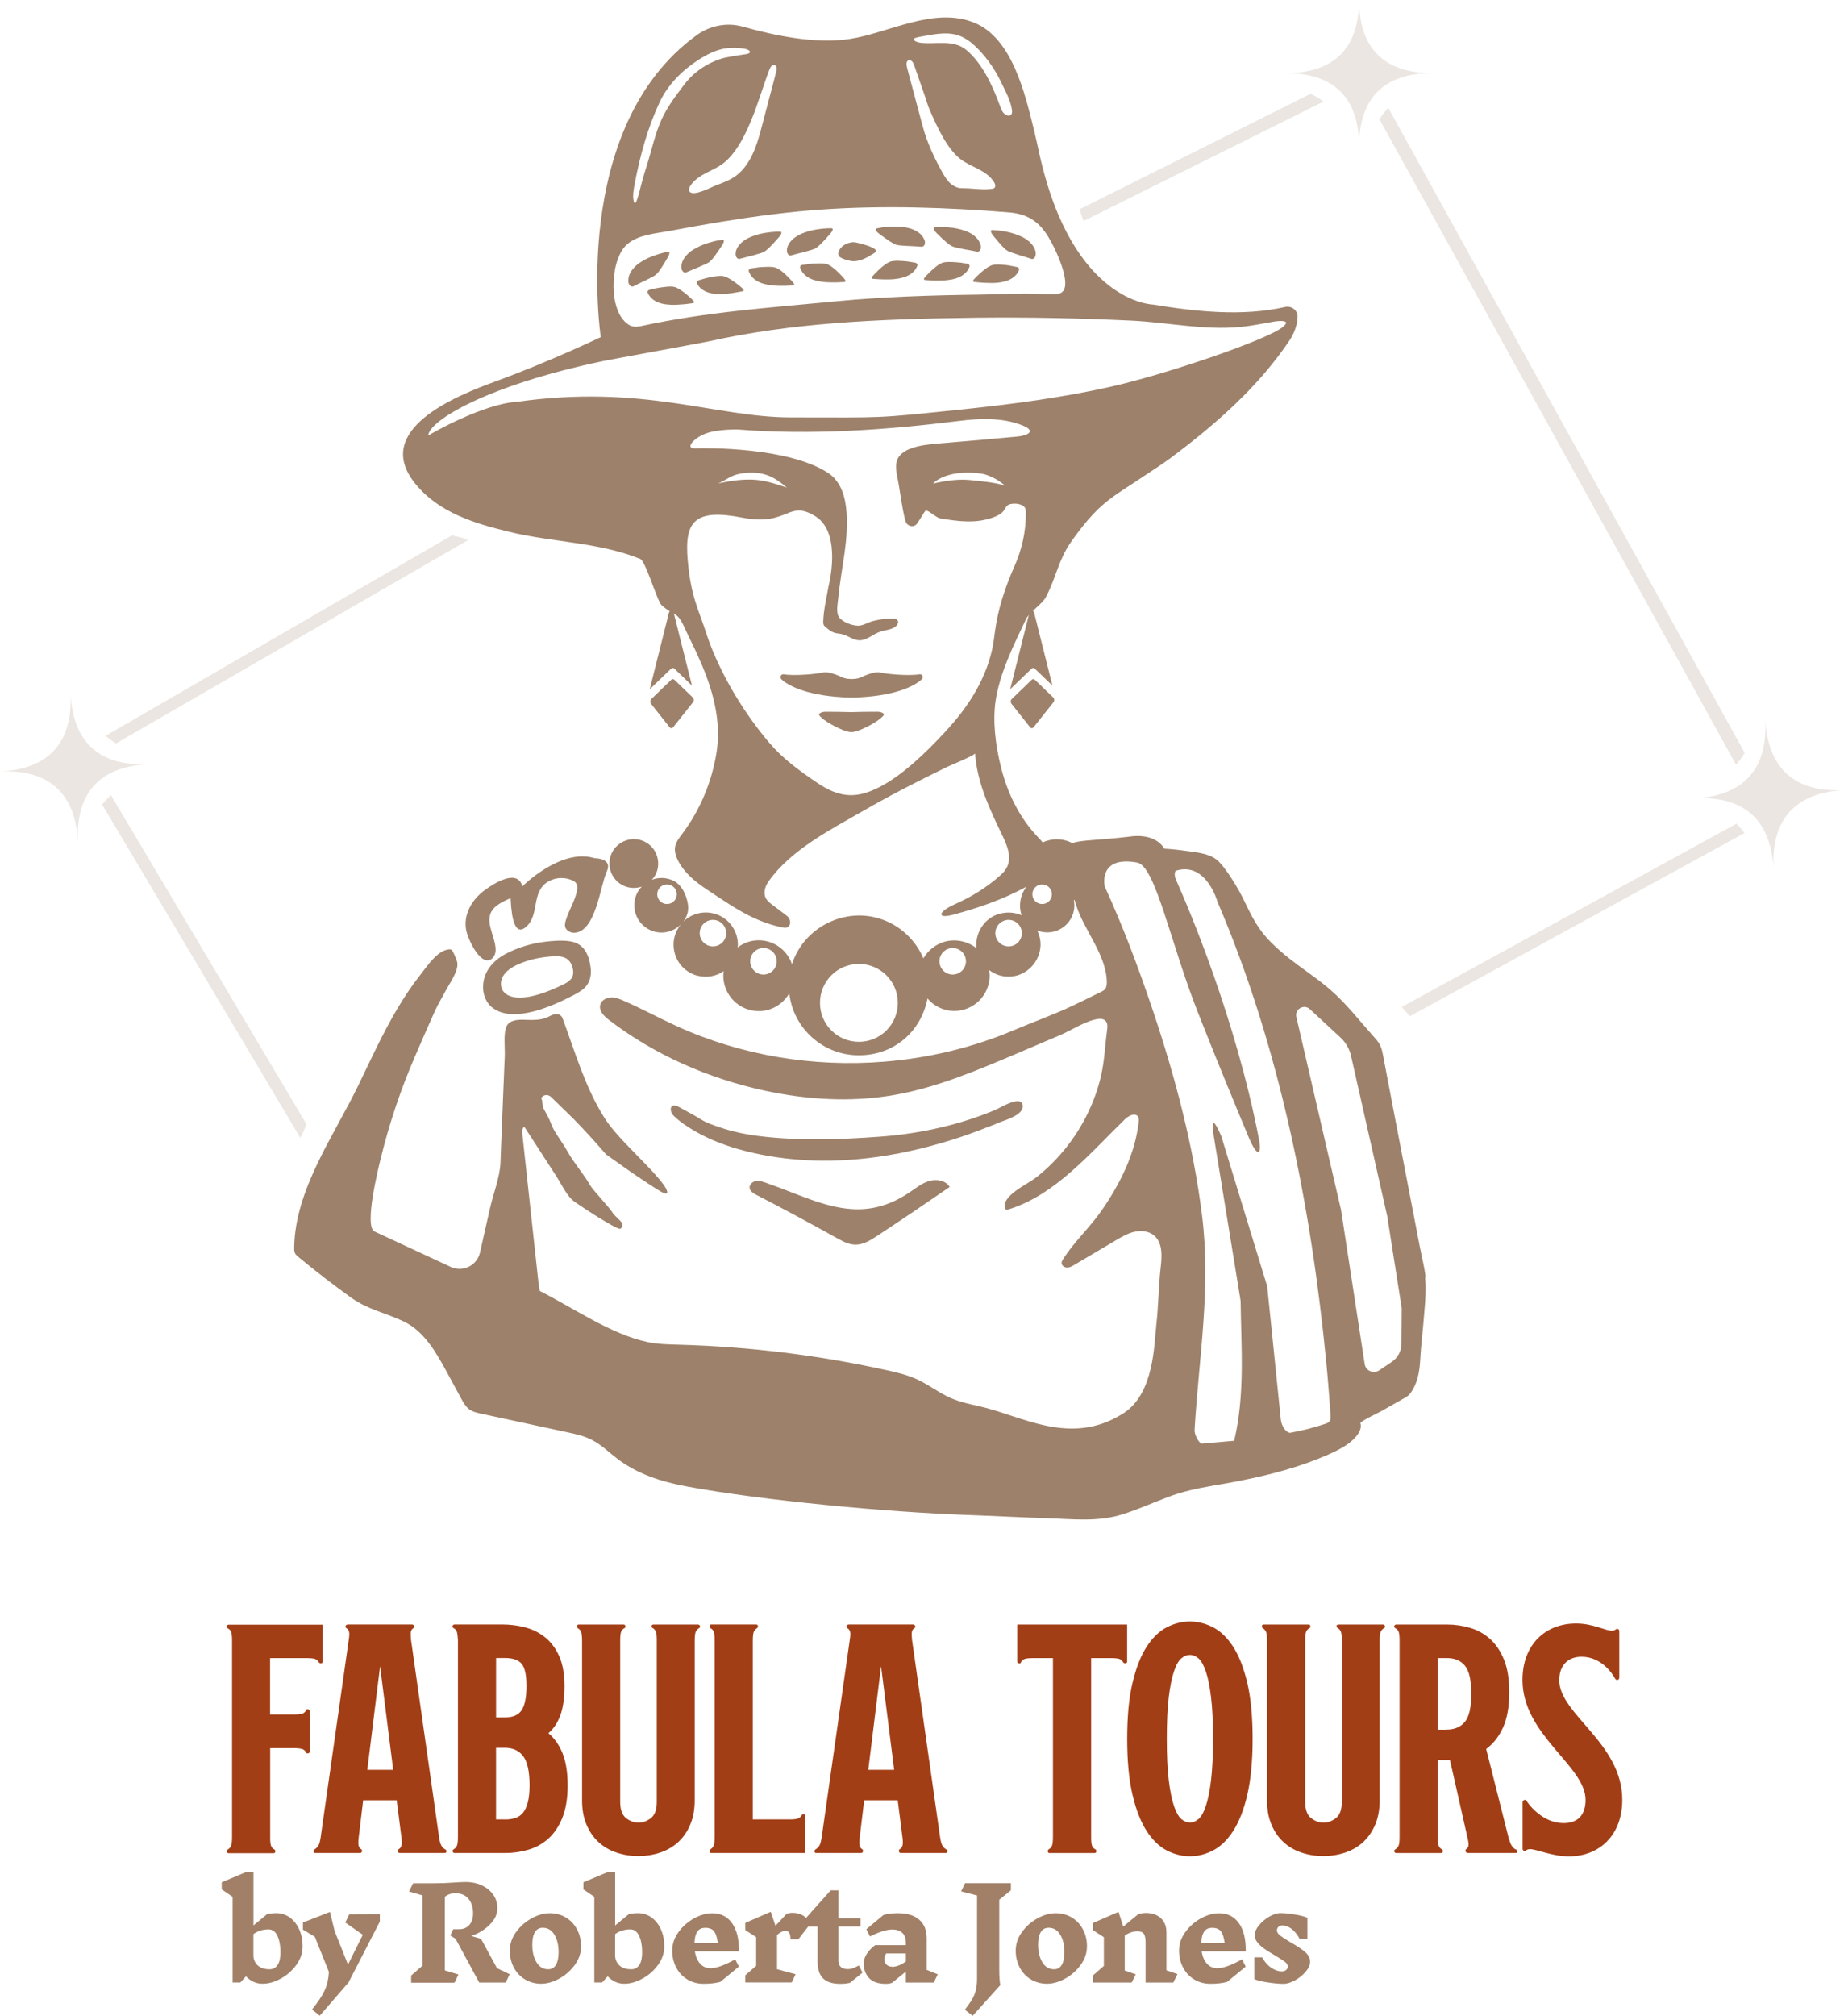 <svg viewBox="0 0 351.97 384.6" xmlns="http://www.w3.org/2000/svg" data-name="Livello 1" id="Livello_1">
  <defs>
    <style>
      .cls-1 {
        fill: #a23e16;
      }

      .cls-2 {
        opacity: .2;
      }

      .cls-3 {
        fill: #a18067;
      }

      .cls-4 {
        fill: #9d816a;
      }
    </style>
  </defs>
  <g>
    <g class="cls-2">
      <path d="M338.53,165.77c-.53-9.37-5.67-13.96-15.03-13.44,9.37-.53,13.96-5.67,13.44-15.03.53,9.37,5.67,13.96,15.03,13.44-9.37.53-13.96,5.67-13.44,15.03h0Z" class="cls-4"></path>
      <path d="M14.87,160.66c-.46-9.32-5.55-13.92-14.87-13.46,9.32-.46,13.92-5.55,13.46-14.87.46,9.32,5.55,13.92,14.87,13.46-9.32.46-13.92,5.55-13.46,14.87h0Z" class="cls-4"></path>
      <path d="M245.46,13.95c9.18,0,13.95-4.77,13.95-13.95,0,9.18,4.77,13.95,13.95,13.95-9.18,0-13.95,4.77-13.95,13.95,0-9.18-4.77-13.95-13.95-13.95Z" class="cls-4"></path>
      <path d="M252.61,19.38l-45.78,22.78c-.3-.73-.55-1.49-.73-2.25l44.07-22.02c.86.42,1.69.91,2.45,1.49Z" class="cls-4"></path>
      <path d="M58.5,214.47c-.32.9-.72,1.78-1.18,2.61l-37.83-63.59c.52-.63,1.08-1.22,1.69-1.77l37.32,62.77h0Z" class="cls-4"></path>
      <path d="M332.97,158.94l-63.86,34.95-1.55-1.77,63.89-34.97c.56.56,1.05,1.17,1.53,1.8h0Z" class="cls-4"></path>
      <path d="M89.27,103.08l-67.11,38.75c-.71-.43-1.37-.9-2.01-1.44l66.18-38.29c.59.33,2.33.44,2.92.97h0Z" class="cls-4"></path>
      <path d="M333.02,143.65c-.49.8-1.04,1.55-1.66,2.25l-68.06-123.14c.49-.78,1.05-1.52,1.68-2.19l68.04,123.09h0Z" class="cls-4"></path>
    </g>
    <g>
      <path d="M177.36,225.32c-1.4.41-2.56,1.37-3.78,2.19-3.91,2.62-7.5,3.4-11.01,3.17-5.32-.34-10.46-2.96-16.24-4.97-.66-.23-1.34-.49-2.02-.39s-1.36.72-1.22,1.4c.1.57.69.93,1.21,1.21,5.21,2.68,10.34,5.46,15.46,8.3,1.09.6,2.24,1.22,3.49,1.24,1.53.02,2.9-.84,4.18-1.68,4.65-3.06,9.26-6.18,13.84-9.33-.74-1.25-2.5-1.55-3.91-1.13h0v-.03Z" class="cls-4"></path>
      <path d="M190.08,214.41c.25-.1.51-.2.76-.3,1.18-.45,4.48-1.41,4.38-3.1-.15-2.29-4.33.38-5.24.75-6.98,2.92-14.43,4.54-21.95,5.1-7.57.56-15.7.83-23.24-.12-2.54-.32-5.06-.85-7.48-1.68-1.13-.39-2.36-.79-3.38-1.41-1.48-.91-2.92-1.67-4.42-2.49-1.66-.9-1.88.78-.89,1.75,1.2,1.17,2.68,2.12,4.12,2.96,2.96,1.71,6.2,2.88,9.51,3.73,8.23,2.11,16.88,2.31,25.29,1.12,5.39-.76,10.67-2.08,15.83-3.79,2.28-.76,4.51-1.64,6.74-2.5h0Z" class="cls-4"></path>
      <path d="M113.5,163.74c-6.45-2.01-13.79,5.37-13.79,5.37-.93-3.45-5.43-.55-7.14.69-2.47,1.8-4.24,4.7-3.55,7.86.31,1.43,2.55,6.47,4.6,5.43.64-.33.97-1.09.98-1.81.04-2.77-2.66-5.96-.04-8.28.84-.73,1.87-1.19,2.89-1.64.11,1.25.24,7.75,2.9,5.53,2.81-2.36.85-6.92,4.52-8.82,1.33-.69,2.97-.73,4.33-.12.29.12.57.29.75.54.32.44.27,1.04.16,1.56-.42,1.97-1.58,3.7-2.14,5.63-.1.36-.18.73-.11,1.09.16.76,1,1.22,1.77,1.19,4.11-.18,4.89-8.86,6.21-11.74,1.15-2.51-2.35-2.48-2.35-2.48h0Z" class="cls-4"></path>
      <path d="M108.91,179.61c-1.56-.27-3.4-.11-4.98.08-2.53.31-5.02,1.07-7.29,2.24-2.63,1.36-4.6,3.67-4.42,6.78.08,1.29.62,2.57,1.6,3.41,4.05,3.42,12.07-.36,15.89-2.38.88-.47,1.78-1,2.34-1.82.67-.94.83-2.17.69-3.3-.3-2.41-1.23-4.56-3.82-5.01h-.02ZM108.92,186.85c-.39.46-.97.77-1.55,1.05-2.54,1.22-7.89,3.54-10.64,1.84-.67-.41-1.05-1.09-1.1-1.78-.15-1.67,1.16-2.98,2.91-3.81,1.52-.72,3.17-1.21,4.88-1.46,1.05-.16,2.29-.31,3.34-.22,1.74.16,2.39,1.27,2.62,2.57.1.61,0,1.27-.43,1.81h-.02Z" class="cls-4"></path>
      <path d="M272.11,243.8c-.17-1.92-.71-3.85-1.07-5.75l-2.1-10.89c-1.65-8.54-3.3-17.09-4.92-25.64-.14-.73-.28-1.48-.62-2.15-.3-.58-.74-1.09-1.19-1.58-2.66-2.98-5.2-6.26-8.22-8.9-3.15-2.75-6.8-4.89-9.9-7.7-.98-.88-1.94-1.79-2.77-2.81-2.84-3.54-3.14-5.72-5.53-9.63-.9-1.47-1.85-2.96-3.02-4.23-1.54-1.67-4.21-1.87-6.35-2.17-1.39-.2-2.8-.35-4.19-.43-1.9-3.18-6.51-2.31-6.51-2.31-6.38.76-9.5.63-11.07,1.27-.08-.05-.16-.11-.25-.15-1.78-.85-3.73-.76-5.39,0-.21-.27-.44-.55-.72-.83-3.65-3.73-5.99-8.52-7.24-13.56-.99-4-1.63-8.63-1-12.75.81-5.26,3.5-10.67,5.78-15.45.66-1.38,3.07-2.84,3.78-4.19,1.95-3.66,2.41-7.12,4.79-10.51,2.1-2.98,4.4-5.9,7.32-8.13,2.08-1.58,4.25-2.86,6.41-4.33,1.71-1.16,3.49-2.25,5.16-3.49,2.79-2.08,5.55-4.24,8.19-6.51,5.48-4.69,10.53-9.93,14.58-15.92.93-1.37,1.6-3.05,1.61-4.68,0-1.22-1.19-2.08-2.38-1.81-8.12,1.85-17.09.88-25.19-.46,0,0-15.39-.24-21.7-28.71-.3-1.37-.79-3.61-1.13-4.97-1.65-6.59-4.08-17.17-11.31-20.1-7.75-3.14-16.36,2.01-23.88,3.12-6.47.95-14.07-.62-20.31-2.37-3.06-.86-6.32-.19-8.88,1.69-24.27,17.7-18.22,57.55-18.22,57.55,0,0-9.57,4.61-20.14,8.47-7.52,2.75-23.56,9.21-15.29,19.46,4.49,5.57,11.36,7.63,18.05,9.24,8.26,2,16.95,1.94,24.9,5.14,1.07.43,3.23,8.04,4.08,8.82,2.21,2.02,2.95,1.18,4.18,3.86,1.46,3.18,1.92,3.84,3.31,7.06,2.33,5.39,3.94,11.19,3.02,17.1-.88,5.68-3.17,11.13-6.63,15.72-.53.7-1.09,1.41-1.27,2.27-.2.96.13,1.96.58,2.82,1.27,2.4,3.39,4.06,5.61,5.53,2.81,1.85,5.55,3.78,8.61,5.23,1.89.88,3.89,1.58,5.94,1.96,1.29.24,1.65-1.45.52-2.31-.9-.69-1.82-1.37-2.73-2.06-.46-.35-.93-.72-1.21-1.21-.56-1-.19-2.28.47-3.22,4.28-6.08,11.92-9.94,18.2-13.56,3.45-1.99,6.97-3.85,10.53-5.65,1.83-.92,3.64-1.83,5.48-2.72.53-.25,5.26-2.19,5.24-2.54.35,5.54,2.8,10.69,5.21,15.69.88,1.84,1.78,3.98.95,5.86-.29.67-.77,1.21-1.32,1.7-2.56,2.31-5.49,4.11-8.64,5.51-3.3,1.46-3.53,2.85-.53,2.06,4.91-1.29,9.71-2.96,14.16-5.39-1.21,1.51-1.58,3.63-.95,5.47-1.97-.88-4.4-.63-6.13.63-1.74,1.27-2.73,3.5-2.49,5.65-1.53-1.22-3.59-1.74-5.52-1.37-1.92.37-3.65,1.61-4.61,3.31-1.42-3.38-4.29-6.13-7.75-7.38-7.05-2.59-15.06,1.36-17.33,8.49-.91-2.65-3.4-4.56-6.36-4.56-1.52,0-2.9.52-4.03,1.37.02-.18.06-.35.06-.54,0-3.4-2.75-6.14-6.14-6.14-1.64,0-3.13.66-4.24,1.7.82-1.13,1.36-2.56.31-5.15-.44-1.08-1.19-2.1-2.24-2.61-1.34-.65-2.81-.67-4.1-.18.29-.33.56-.68.75-1.09,1.1-2.33.11-5.11-2.2-6.21s-5.1-.11-6.21,2.2c-1.1,2.33-.11,5.11,2.2,6.21,1.15.55,2.41.57,3.53.2-.36.39-.69.81-.93,1.32-1.23,2.6-.13,5.71,2.47,6.94,2.04.97,4.4.48,5.9-1.04-1.18,1.47-1.74,3.46-1.12,5.61.58,2.01,2.26,3.65,4.29,4.16,1.87.47,3.64.08,5.03-.86-.04.28-.08.56-.08.86,0,3.73,3.03,6.76,6.76,6.76,2.5,0,4.66-1.37,5.83-3.4.76,6.67,6.41,11.83,13.27,11.83s11.93-4.66,13.11-10.84c1.24,1.45,3.06,2.38,5.11,2.38,3.73,0,6.76-3.03,6.76-6.76,0-.36-.06-.71-.11-1.04,1.34,1.01,3.08,1.52,4.97,1.12,2.06-.43,3.79-2,4.49-3.97.62-1.73.39-3.34-.27-4.7,2.52.99,5.41-.1,6.59-2.59.49-1.04.6-2.15.4-3.18.04-.02.08-.07.12-.08l.29.93c1.49,4.86,5.77,9.46,5.88,14.74,0,.51-.06,1.06-.4,1.44-.18.19-.42.31-.66.43-1.8.9-3.61,1.77-5.42,2.64-3.68,1.75-7.47,3.08-11.22,4.67-7.89,3.34-16.31,5.36-24.84,6.03-13.48,1.08-27.25-1.17-39.56-6.79-3.37-1.54-6.64-3.31-10.03-4.8-.82-.36-1.69-.72-2.57-.67s-1.83.6-2.01,1.47c-.24,1.12.74,2.1,1.65,2.8,8.72,6.69,19.04,11.2,29.79,13.52,7.97,1.71,16.26,2.24,24.3.89,8.26-1.38,16.05-4.69,23.75-7.96,2.79-1.18,5.56-2.37,8.35-3.55,2.17-.92,5.08-2.89,7.45-3.09.47-.04.98.11,1.26.5.35.46.29,1.1.21,1.68-.4,2.89-.48,5.71-1.13,8.59-.57,2.51-1.44,4.94-2.57,7.26-2.24,4.63-5.52,8.76-9.53,11.99-1.83,1.47-4.44,2.49-5.86,4.39-.33.44-.54,1-.45,1.53.03.19.11.39.28.45.14.06.3.02.44-.03,8.93-2.72,15.75-10.91,22.23-17.2.7-.67,1.92-1.32,2.48-.52.22.32.19.73.14,1.12-.72,6.14-3.58,11.75-7.05,16.78-2.24,3.25-5.33,6.05-7.41,9.37-.12.21-.25.42-.25.66,0,.52.54.89,1.05.89s.99-.27,1.42-.54c2.62-1.54,5.22-3.09,7.83-4.63,1.13-.67,2.29-1.36,3.58-1.65,1.28-.3,2.74-.16,3.76.69,1.64,1.37,1.53,3.87,1.28,5.99-.43,3.69-.42,7.43-.85,11.13-.41,3.63-.4,13.05-6.25,16.8-10.12,6.48-19.47.44-27.59-1.34-1.82-.4-3.63-.8-5.35-1.54-2.3-1-4.29-2.6-6.58-3.63-1.76-.8-3.66-1.24-5.55-1.67-13.04-2.88-26.35-4.52-39.71-4.89-2.01-.06-4.05-.08-6.03-.5-7.05-1.48-14.17-6.52-20.61-9.75l-.26-1.66-3.14-28.94s.3-.97.55-.58c1,1.53,1.99,3.08,2.98,4.6,1.04,1.6,2.06,3.19,3.09,4.78.98,1.52,1.69,3.17,2.99,4.44.5.49,8.68,5.87,9.18,5.48,1.31-1.02-.85-1.92-1.59-3.2-.44-.75-3.69-4.23-4.12-4.98-1.22-2.17-3.08-4.24-4.3-6.41-1.33-2.37-2.63-3.78-3.26-5.53-.37-1.02-.82-1.68-1.46-2.94-.16-.33-.12-1.36-.33-1.71-.21-.35.89-1.25,1.87-.33,1.15,1.09,1.37,1.37,3.01,2.94,3.15,2.98,7.44,7.98,7.44,7.98,1.22.87,2.45,1.73,3.67,2.6,1.22.87,5.31,3.65,6.77,4.48,2.27,1.29.76-1.02.61-1.22-2.89-3.91-8.76-8.72-11.36-12.83-3.66-5.82-5.48-12.19-7.86-18.65-.12-.34-.25-.7-.54-.91-.35-.28-.86-.29-1.3-.16s-.83.37-1.24.55c-1.41.61-3.02.49-4.56.45-1.17-.03-2.56.11-3.12,1.13-.72,1.36-.34,4.18-.4,5.72-.08,2.03-.16,4.06-.25,6.09-.16,3.78-.3,7.58-.46,11.36-.04.98-.08,1.96-.11,2.94-.11,2.81-1.4,6.03-2.01,8.76-.63,2.8-1.27,5.61-1.9,8.41-.56,2.49-3.28,3.82-5.58,2.75-4.85-2.25-9.7-4.51-14.55-6.76-2.04-.95.74-12.14,1.13-13.73,1.64-6.77,3.86-13.4,6.64-19.79,1.23-2.86,2.48-5.72,3.77-8.58.58-1.3,1.36-2.53,2.01-3.79.72-1.36,2.3-3.53,2.27-5.1,0-.35-.12-.7-.25-1.04-.18-.47-.4-.92-.62-1.37-.07-.14-.16-.28-.29-.36-.13-.07-.29-.07-.44-.07-2.26.2-4.21,3.26-5.5,4.89-1.66,2.09-3.13,4.32-4.48,6.62-2.72,4.61-4.95,9.5-7.28,14.32-4.69,9.73-12.16,19.96-12.3,31.13,0,.36,0,.72.17,1.04.14.26.37.46.59.65,3.27,2.71,6.65,5.31,10.11,7.8,3.23,2.31,6.59,2.88,10.11,4.58,3.79,1.81,6.13,5.9,8.06,9.43l2.86,5.28c.4.72.81,1.47,1.46,1.97.67.51,1.52.7,2.33.88,5.44,1.18,10.88,2.34,16.32,3.52,1.69.36,3.38.72,4.9,1.53,1.78.92,3.21,2.36,4.8,3.57,3.82,2.9,8.4,4.37,13.16,5.25,14.53,2.71,38.56,4.92,53.32,5.44,5.18.18,10.36.47,15.53.63,4.92.16,9.71.76,14.48-.77,2.89-.92,5.65-2.16,8.48-3.23,2.86-1.09,5.66-1.69,8.65-2.2,6.17-1.04,12.34-2.29,18.24-4.42,1.17-.42,2.33-.88,3.46-1.37,2.16-.95,4.93-2.22,6.18-4.33.32-.54.49-1.21.3-1.81,0-.39,3.52-2.01,3.97-2.28,1.44-.83,2.89-1.64,4.34-2.46.35-.2.71-.4.99-.68.21-.21.37-.44.52-.69,1.34-2.16,1.51-4.3,1.65-6.76.11-1.92.36-3.88.52-5.81.21-2.57.53-5.3.44-7.92-.02-.42-.04-.85-.08-1.26l.09.05-.04.06ZM175.3,7.07c2.54-.43,5.29-1.17,7.8-.26,1.46.53,2.68,1.58,3.76,2.71,1.7,1.8,3.13,3.86,4.19,6.1.77,1.6,1.94,3.69,2.12,5.48.11,1.09-.72,1.14-1.33.71-.13-.09-.26-.22-.37-.35-.31-.41-.48-.91-.66-1.41-1.32-3.62-3.3-7.95-6.32-10.48-2.53-2.13-5.81-1.05-8.81-1.42-.99-.12-2.06-.78-.4-1.06h0ZM173.24,11.61c.24-.23.6-.14.84.09.23.24.35.58.47.92.64,1.85,1.29,3.69,1.93,5.55.32.91.58,1.9.97,2.79,1.4,3.22,3.3,7.42,5.9,9.41,2.08,1.58,4.84,2.01,6.36,4.33.07.09.11.2.16.3.11.27.16.57,0,.79-.12.18-.35.22-.54.24-1.51.2-3,0-4.51-.09-1.24-.08-1.65.16-2.81-.5-.77-.44-1.37-1.23-1.86-2.07-1.61-2.78-3.2-6.11-4.03-9.27-.98-3.73-2-7.43-2.98-11.16-.11-.44-.21-1.03.09-1.32h0ZM146.88,13.24c.17-.44.54-1,1-.83.44.16.4.77.29,1.22-.96,3.78-2,7.52-2.97,11.28-.8,3.08-2.07,6.68-4.74,8.64-1.1.81-2.41,1.29-3.69,1.77-.87.32-4.42,2.27-5.16,1.22-.16-.22-.11-.52,0-.79.05-.11.1-.21.16-.3,1.59-2.43,4.71-2.81,6.76-4.68,2.31-2.1,3.81-5.25,4.97-8.09,1.27-3.1,2.18-6.33,3.38-9.46h0ZM121.19,34.82c1.02-5.25,2.43-10.43,4.7-15.29,1.55-3.32,4.3-6.1,7.38-8.08,1.65-1.05,3.43-2,5.39-2.24,1.13-.14,2.28-.09,3.4.08,1.12.18,1.65.87.22,1.06-1.82.25-3.83.62-4.33.76-2.94.88-5.51,2.6-7.37,5.06-1.69,2.24-3.06,4-4.25,6.51-1.26,2.65-2.02,6.27-2.92,9.07-.54,1.68-1.01,3.36-1.41,5.06-.07.28-.25.81-.44,1.38-.44,1.32-.71-.04-.71-.7,0-.9.17-1.81.35-2.69h0ZM117.34,51.63c.4-2.19,1.23-4.11,2.43-5.08,2.21-1.82,5.25-1.97,7.96-2.48,3.28-.62,6.57-1.21,9.87-1.75,6.46-1.05,12.94-1.92,19.47-2.36,11.85-.81,23.72-.38,35.54.56,4.83.41,6.81,2.97,8.8,7.16.63,1.34,3.69,8.03.47,8.39-1.9.21-3.95-.06-5.87-.06-3.91,0-5.45.15-9.37.21-8.95.12-17.95.4-26.87,1.25-12.9,1.25-24.72,2.01-37.39,4.74-.73.16-1.55.21-2.21-.16-2.78-1.55-3.53-6.41-2.8-10.41h-.02ZM98.59,76.68c-6.15.34-16.13,5.9-16.85,6.44.04-2.71,10.83-9.52,33.46-14.25,1.41-.3,18.71-3.44,20.12-3.75,15.64-3.46,31.44-4.26,51.01-4.5,9.79-.12,19.59.09,29.37.54,7.58.34,15.19,2.16,22.78,1.01,2.42-.36,4.81-.87,5.34-.9,2.38-.18,1.67.58,1.06,1.09-2.83,2.43-22.62,9.17-33.2,11.5-9,1.99-18.16,3.22-27.33,4.18-18.11,1.89-15.18,1.6-33.39,1.6-14.4,0-28.2-6.41-52.36-2.96h.02-.02ZM181.14,138.83c-2.63,2.89-6.92,7.41-11.38,10.25-2.46,1.56-4.97,2.63-7.28,2.63-2.49,0-4.55-1.05-6.5-2.36-3.35-2.27-6.52-4.55-9.16-7.65-4.66-5.52-8.73-12.14-11.32-18.9-.15-.4-.3-.79-.43-1.19-1.77-5.57-3.17-7.51-3.81-14.83-.63-7.32,1.36-9.78,10.38-8.03s8.69-3.62,14.13-.16c4.97,3.27,2.4,13.16,2.4,13.16-.4,2.29-.97,4.54-1.04,6.87,0,.19,0,.38.07.55.08.21.26.37.44.52.49.4.99.82,1.59,1.02.49.16,1.01.16,1.51.29,1.1.27,2.05,1.09,3.17,1.16,1.48.08,2.66-1.14,4.07-1.63,1.1-.4,2.49-.33,3.29-1.33.04-.06.18-.49.18-.55,0-.15-.31-.56-.46-.57-1.41-.14-2.89.02-4.48.44-.88.24-1.83.88-2.74.86-1.09-.02-2.8-.63-3.53-1.51-.08-.1-.16-.22-.22-.35-.46-.97-.08-2.68.02-3.73.14-1.44.35-2.87.56-4.3.4-2.68.89-5.38,1-8.09.16-3.87.02-8.89-3.63-11.23-7.63-4.89-23.16-4.7-25.29-4.63-2.15.07-.03-2.21,2.38-2.95s5.72-.65,5.72-.65c14.09,1.11,28.37.11,42.36-1.64,4-.5,8.18-.63,11.94.83,2.81,1.09,1.11,1.97-.86,2.16-4.79.44-9.6.88-14.4,1.27-2.38.2-7.74.46-8.62,3.35-.28.9-.16,1.87.02,2.81.02.1.04.21.06.3.52,2.56.86,5.89,1.55,8.4.24.83,1.2,1.23,1.92.77.54-.35,1.73-2.85,2.02-2.8.69.13,1.95,1.37,2.66,1.51,3.48.57,6.81,1.05,10.21-.21.76-.28,1.53-.65,1.99-1.32.21-.29.34-.62.59-.88.7-.67,2.99-.51,3.45.45.12.26.13.57.14.87.03,3.6-.77,7.11-2.24,10.38-1.78,4.01-3.09,8.05-3.68,12.43-.05.31-.08.62-.12.95-.78,6.54-4.26,12.43-8.63,17.24l.02-.02v.03ZM137.05,92.25c1.53-.63,2.38-1.53,4.16-1.86,1.67-.31,3.49-.3,5.09.22,1.51.49,2.73,1.46,3.9,2.42-1.85-.62-3.73-1.26-5.71-1.46-2.46-.24-5.07.15-7.45.68h0ZM191.86,92.67c-1.76-.62-4.81-.89-6.69-1.08-2.33-.24-4.83.15-7.08.68.77-.84,2.26-1.53,3.95-1.86,1.58-.31,4.7-.34,6.23.19,1.43.49,2.48,1.13,3.59,2.08h0ZM129,171.42c-.44.93-1.55,1.32-2.49.88-.93-.44-1.32-1.55-.88-2.49.44-.93,1.55-1.32,2.49-.88.93.44,1.32,1.55.88,2.49ZM138.37,179.12c-.6,1.26-2.11,1.8-3.37,1.2s-1.8-2.11-1.2-3.37,2.11-1.8,3.37-1.2,1.8,2.11,1.2,3.37ZM148.01,184.49c-.6,1.26-2.11,1.8-3.37,1.2s-1.8-2.11-1.2-3.37,2.11-1.8,3.37-1.2,1.8,2.11,1.2,3.37ZM163.94,198.77c-4.1,0-7.43-3.32-7.43-7.43s3.32-7.43,7.43-7.43,7.43,3.32,7.43,7.43-3.32,7.43-7.43,7.43ZM184.13,184.49c-.6,1.26-2.11,1.8-3.37,1.2s-1.8-2.11-1.2-3.37,2.11-1.8,3.37-1.2,1.8,2.11,1.2,3.37ZM194.8,179.12c-.6,1.26-2.11,1.8-3.37,1.2-1.27-.6-1.8-2.11-1.2-3.37s2.11-1.8,3.37-1.2,1.8,2.11,1.2,3.37ZM200.6,171.42c-.44.93-1.55,1.32-2.49.88-.93-.44-1.32-1.55-.88-2.49.44-.93,1.55-1.32,2.49-.88.93.44,1.32,1.55.88,2.49ZM253.77,271.17c-.2.27-.54.4-.86.5-2.16.72-4.37,1.29-6.62,1.69-.52.09-1.64-.86-1.83-2.64-.68-6.86-2.43-23.69-2.59-25.32l-8.76-28.63s-2.38-5.76-1.42.08c2.01,12.29,5.11,31.35,5.11,31.35.11,8.92.86,17.93-1.23,26.69l-6.13.54c-.53.05-1.48-1.69-1.43-2.59.81-13.84,3.18-26.99,1.42-41.01-1.66-13.23-5.08-26.22-9.31-38.84-2.71-8.08-5.71-16.11-9.26-23.86,0,0-1.36-5.92,6.18-4.57,3.48.62,6.32,15.14,11.52,28.38,3.43,8.74,7.14,17.71,9.7,23.85,1.97,4.7,2.52,3.03,2.07.71-4.42-23.02-13.34-43.98-15.86-49.64-.43-.97-.21-1.69.03-1.75,5.76-1.75,7.89,5.95,7.89,5.95,11.87,27.74,17.88,58.13,20.78,88.07.32,3.3.56,6.6.8,9.9.02.39.05.8-.18,1.11v.02h0ZM267.5,256.4c0,1.37-.71,2.66-1.85,3.44l-2.41,1.62c-1.09.72-2.56.08-2.76-1.21l-4.51-29.4-8.53-36.81c-.35-1.51,1.46-2.54,2.58-1.5l5.84,5.41c1.02.94,1.72,2.17,2.02,3.52l6.89,30.49,2.78,17.62-.05,6.83h0Z" class="cls-4"></path>
      <g>
        <path d="M128.14,127.56c.17-.16.4-.16.57,0l3.37,3.25-3.49-13.91c-.14-.56-.77-.56-.91,0l-3.66,14.6,4.1-3.95h.02Z" class="cls-4"></path>
        <path d="M128.14,129.68l-3.83,3.69c-.23.22-.25.65-.05.9l3.55,4.48c.19.24.49.24.68,0l3.79-4.78c.21-.25.18-.69-.05-.9l-3.52-3.39c-.17-.16-.4-.16-.57,0h0Z" class="cls-4"></path>
      </g>
      <g>
        <path d="M196.94,127.56c.17-.16.4-.16.57,0l3.37,3.25-3.49-13.91c-.14-.56-.77-.56-.91,0l-3.66,14.6,4.1-3.95h.02Z" class="cls-4"></path>
        <path d="M196.94,129.68l-3.83,3.69c-.23.22-.25.65-.05.9l3.55,4.48c.19.24.49.24.68,0l3.79-4.78c.21-.25.18-.69-.05-.9l-3.52-3.39c-.17-.16-.4-.16-.57,0h0Z" class="cls-4"></path>
      </g>
      <g>
        <path d="M167.29,135.79c-1.6-.02-3.2.03-4.79.07-1.6-.03-3.2-.08-4.79-.07-.43,0-.88.04-1.22.29-.07.05-.11.1-.14.17-.05.14.06.28.16.39.44.47.98.85,1.53,1.19.9.56,1.85,1.05,2.82,1.44.56.23,1.11.37,1.66.43h0c.55-.07,1.09-.21,1.66-.44.98-.4,1.92-.88,2.82-1.44.55-.35,1.08-.72,1.53-1.19.1-.11.21-.25.16-.39-.02-.07-.08-.12-.14-.17-.35-.25-.8-.28-1.22-.29h-.02Z" class="cls-4"></path>
        <path d="M175.48,128.65c-2.06.36-6.54-.09-7.34-.32-.31-.08-.64-.1-.96-.05-2.56.45-2.63,1.27-4.54,1.27h-.18c-1.9,0-1.98-.82-4.54-1.27-.32-.06-.65-.04-.96.05-.81.22-5.28.68-7.34.32-.54-.09-.87.56-.48.94,1.44,1.37,5.4,3.3,13.12,3.5h.57c7.71-.2,11.68-2.12,13.12-3.5.4-.38.06-1.04-.48-.94h0Z" class="cls-4"></path>
      </g>
      <path d="M119.92,53.61c.02.8.58,1.2.95,1.03.11-.06.25-.12.4-.2.29-.14.62-.3.99-.49.54-.24,1.11-.52,1.63-.79s.98-.49,1.26-.72c.28-.21.58-.59.9-1.05.49-.72,1-1.55,1.4-2.27.4-.69.44-1.18.03-1.09s-.99.2-1.63.4c-.68.22-1.45.49-2.19.82-.73.36-1.46.78-2.04,1.24-1.41,1.2-1.71,2.31-1.69,3.1v.02h0Z" class="cls-4"></path>
      <path d="M125.28,54.98c-.49.11-.94.21-1.27.3-.33.08-.49.35-.35.65.08.19.21.41.4.65.48.6,1.37,1.24,2.85,1.46l.21.03c.63.08,1.31.11,1.94.08.63-.04,1.27-.07,1.8-.13.56-.07,1.01-.12,1.34-.17.34-.05.37-.25.1-.53-.27-.27-.67-.64-1.1-1.02-.87-.75-1.92-1.45-2.58-1.58-.36-.07-.9-.07-1.5,0-.58.07-1.26.14-1.84.26h0Z" class="cls-4"></path>
      <path d="M130.05,50.91c-.02.8.53,1.22.9,1.07.11-.06.25-.11.4-.17.3-.12.64-.27,1.01-.43.55-.21,1.13-.46,1.67-.71.54-.24,1-.44,1.3-.64.29-.2.62-.56.95-1,.53-.69,1.08-1.51,1.52-2.19.44-.67.5-1.16.08-1.09s-1,.14-1.64.3c-.7.18-1.47.4-2.23.72-.75.32-1.49.71-2.11,1.14-1.48,1.13-1.83,2.21-1.85,3.01h0Z" class="cls-4"></path>
      <path d="M134.63,53.11c-.49.13-.93.26-1.25.36s-.47.38-.32.67c.09.19.24.4.44.62.52.57,1.44,1.17,2.94,1.3l.21.02c.64.05,1.31.04,1.94-.02.63-.07,1.26-.13,1.78-.24.55-.1,1-.19,1.32-.24.33-.07.35-.28.07-.53-.29-.25-.7-.6-1.16-.95-.9-.71-2-1.35-2.66-1.43-.37-.05-.9-.02-1.5.07-.57.1-1.24.21-1.83.37h.03Z" class="cls-4"></path>
      <path d="M140.43,48.2c-.13.79.35,1.28.73,1.19.12-.03.26-.07.42-.11.31-.08.67-.18,1.06-.28.57-.13,1.19-.3,1.74-.46.56-.16,1.04-.29,1.37-.45.31-.15.69-.47,1.09-.86.62-.6,1.28-1.34,1.82-1.96.54-.6.66-1.07.24-1.07s-1,0-1.68.07c-.72.08-1.52.2-2.31.39-.79.21-1.57.49-2.24.83-1.63.9-2.13,1.93-2.26,2.71h0v.02Z" class="cls-4"></path>
      <path d="M144.64,51.03c-.5.07-.95.13-1.29.18-.33.06-.53.3-.4.62.07.2.18.43.35.68.43.64,1.26,1.36,2.72,1.7l.2.05c.62.14,1.29.23,1.92.25.63.02,1.27.05,1.8.02.56-.02,1.02-.04,1.35-.06.34-.02.39-.23.15-.51s-.6-.7-1.01-1.11c-.8-.83-1.78-1.61-2.43-1.8-.35-.1-.89-.16-1.49-.14-.58.02-1.27.03-1.85.11h0Z" class="cls-4"></path>
      <path d="M150.22,47.55c-.13.79.35,1.28.73,1.19.12-.03.26-.07.42-.11.31-.08.67-.18,1.06-.28.57-.13,1.19-.3,1.74-.46.56-.16,1.04-.29,1.37-.45.31-.15.69-.47,1.09-.86.62-.6,1.28-1.34,1.82-1.96.54-.6.66-1.07.24-1.07s-1,0-1.68.07c-.72.08-1.52.2-2.31.39-.79.21-1.57.49-2.24.83-1.63.9-2.13,1.93-2.26,2.71h0v.02Z" class="cls-4"></path>
      <path d="M154.44,50.37c-.5.07-.95.13-1.29.18s-.53.3-.4.62c.07.2.18.43.35.68.43.64,1.26,1.36,2.72,1.7l.2.05c.62.14,1.29.23,1.92.25.63.02,1.27.05,1.8.02.56-.02,1.02-.04,1.35-.06.34-.02.39-.23.15-.51-.25-.3-.6-.7-1.01-1.11-.8-.83-1.78-1.61-2.43-1.8-.35-.1-.89-.16-1.49-.14-.58.02-1.27.03-1.85.11h0Z" class="cls-4"></path>
      <path d="M160.76,49.3c.69.32,1.72.56,2.24.54.78-.02,1.54-.27,2.24-.61.36-.18.72-.39,1.04-.59.26-.17.67-.35.86-.61.57-.77-3.3-1.69-3.78-1.77-.28-.05-.57-.07-.86-.02-1.03.17-2.12.78-2.45,1.84-.09.3-.06.67.18.89.12.11.31.23.54.33h0Z" class="cls-4"></path>
      <g>
        <path d="M197.68,48.24c.09.79-.4,1.27-.78,1.16-.12-.04-.26-.08-.41-.13-.3-.09-.67-.21-1.04-.33-.57-.16-1.18-.35-1.72-.54-.56-.2-1.04-.34-1.36-.51-.3-.16-.67-.49-1.05-.9-.59-.62-1.22-1.39-1.73-2.02-.5-.62-.61-1.1-.2-1.08.42.02,1,.04,1.67.14.72.11,1.51.25,2.29.49.78.25,1.55.55,2.2.92,1.59.97,2.04,2.01,2.15,2.81h0Z" class="cls-4"></path>
        <path d="M192.83,50.7c.5.08.95.18,1.27.24s.51.33.38.64c-.08.2-.2.42-.38.66-.46.62-1.32,1.29-2.8,1.56l-.2.04c-.63.11-1.3.16-1.94.15-.63-.02-1.27-.02-1.8-.07-.56-.05-1.02-.09-1.34-.12-.34-.03-.38-.24-.11-.52s.64-.67,1.06-1.05c.85-.78,1.86-1.52,2.52-1.68.36-.08.9-.11,1.5-.07.58.05,1.26.09,1.85.21h-.02Z" class="cls-4"></path>
        <path d="M187.18,46.79c.19.77-.25,1.31-.65,1.23-.12-.02-.27-.06-.43-.08-.32-.07-.69-.13-1.08-.21-.58-.09-1.21-.21-1.78-.34-.57-.12-1.07-.22-1.4-.36-.32-.12-.72-.41-1.15-.77-.66-.56-1.37-1.24-1.95-1.83-.57-.56-.72-1.03-.31-1.05.42-.02,1-.07,1.68-.05.72.03,1.53.08,2.33.23.81.16,1.6.38,2.29.67,1.69.79,2.25,1.78,2.44,2.55h.02Z" class="cls-4"></path>
        <path d="M183.35,50.11c.5.07.95.15,1.28.21s.52.31.4.62c-.07.2-.19.43-.35.67-.44.63-1.28,1.33-2.75,1.65l-.2.05c-.62.12-1.29.2-1.93.21-.63,0-1.27.02-1.8,0-.56-.03-1.02-.07-1.35-.08-.34-.02-.39-.24-.13-.52.25-.29.62-.69,1.04-1.08.81-.81,1.82-1.58,2.47-1.75.35-.09.89-.13,1.49-.11.58.02,1.27.06,1.85.14h-.02Z" class="cls-4"></path>
        <path d="M176.45,45.75c.29.74-.08,1.33-.48,1.32-.13,0-.27-.02-.44-.02-.32-.02-.7-.04-1.09-.07-.58-.02-1.22-.05-1.8-.09-.57-.05-1.09-.07-1.44-.16-.34-.08-.77-.31-1.24-.61-.72-.46-1.53-1.05-2.17-1.54-.64-.48-.86-.91-.45-1,.41-.08.98-.21,1.65-.27.72-.07,1.53-.11,2.33-.09.82.05,1.64.15,2.36.35,1.78.55,2.48,1.46,2.76,2.19h.02Z" class="cls-4"></path>
        <path d="M173.4,49.91c.5.08.95.15,1.28.21.33.06.52.31.4.62-.07.2-.19.43-.36.67-.44.63-1.29,1.33-2.75,1.64l-.2.05c-.62.12-1.29.2-1.93.21-.63,0-1.27.02-1.8-.02-.56-.03-1.02-.07-1.35-.08-.34-.02-.39-.24-.13-.52s.62-.68,1.04-1.08c.82-.81,1.82-1.57,2.48-1.74.35-.09.89-.13,1.49-.11.58.03,1.27.06,1.85.15h0l-.02.02Z" class="cls-4"></path>
      </g>
    </g>
  </g>
  <g>
    <g>
      <path d="M55.32,365.85c.78.55,1.37,1.32,1.8,2.28s.64,2.03.64,3.2c0,1.27-.39,2.45-1.2,3.56-.8,1.1-1.79,1.97-2.98,2.62s-2.34.97-3.45.97c-.63,0-1.21-.12-1.74-.37s-1.02-.6-1.44-1.05l-1.07,1.18h-1.48v-16.34l-2.08-1.42v-1.36l4.58-1.92h1.48v10.15l2.6-2.14c.49-.12,1.08-.2,1.75-.2.95,0,1.81.28,2.59.83h0ZM53,374.89c.35-.54.53-1.36.53-2.42,0-1.27-.2-2.32-.58-3.13-.39-.83-.95-1.23-1.69-1.23-.52,0-1,.06-1.47.2-.46.12-.94.36-1.42.7v4.05c0,.75.27,1.38.8,1.9s1.31.76,2.3.76h-.02c.67,0,1.18-.27,1.53-.83h.01Z" class="cls-3"></path>
      <path d="M72.52,366.58l-5.99,11.64-5.5,6.36-1.48-1.18c1.16-1.43,1.96-2.65,2.43-3.67.47-1.02.73-2.19.8-3.51l-2.69-6.7-2.27-1.36v-1.36l5.16-2.02.89,3.64,2.55,6.41,2.83-5.69-3.34-2.34.75-1.56,5.84-.02v1.38Z" class="cls-3"></path>
      <path d="M96.55,378.25h-5.08l-4.51-8.34-1.02-.65.58-1.18h1.07c.84,0,1.5-.27,1.98-.8s.73-1.28.73-2.24c0-1.12-.3-2.05-.87-2.76s-1.44-1.07-2.56-1.07c-.7,0-1.36.22-1.96.68v14.05l2.6.78-.75,1.56h-8.28v-1.36l2.19-1.91v-13.38l-2.6-.75.78-1.56h3.88c1.36,0,2.69-.05,3.99-.15.94-.06,1.64-.1,2.11-.1,1.2,0,2.27.22,3.19.67.92.44,1.64,1.04,2.16,1.8.51.75.76,1.6.76,2.53,0,1.12-.48,2.17-1.45,3.13-.96.96-2.14,1.69-3.54,2.17l1.87.55,3.04,5.59,2.43,1.16-.75,1.56v.04Z" class="cls-3"></path>
      <path d="M108.03,365.85c.9.55,1.61,1.32,2.12,2.28s.76,2.03.76,3.2c0,1.27-.39,2.45-1.2,3.56-.8,1.1-1.79,1.97-2.98,2.62s-2.34.97-3.45.97-2.17-.28-3.08-.83-1.63-1.32-2.13-2.28c-.51-.96-.76-2.03-.76-3.2,0-1.27.39-2.45,1.2-3.56.8-1.1,1.79-1.97,2.98-2.62s2.34-.97,3.45-.97,2.18.28,3.08.83h.01ZM102.11,368.62c-.33.54-.51,1.34-.51,2.4,0,1.36.26,2.46.8,3.36.53.89,1.28,1.34,2.24,1.34.64,0,1.12-.27,1.47-.83.33-.55.51-1.37.51-2.43,0-1.36-.27-2.46-.8-3.34s-1.27-1.32-2.22-1.32c-.65,0-1.15.27-1.48.81h-.01Z" class="cls-3"></path>
      <path d="M124.36,365.85c.78.55,1.37,1.32,1.8,2.28s.64,2.03.64,3.2c0,1.27-.39,2.45-1.2,3.56-.8,1.1-1.79,1.97-2.98,2.62s-2.34.97-3.45.97c-.63,0-1.21-.12-1.74-.37s-1.02-.6-1.44-1.05l-1.07,1.18h-1.48v-16.34l-2.08-1.42v-1.36l4.58-1.92h1.48v10.15l2.6-2.14c.49-.12,1.08-.2,1.75-.2.95,0,1.81.28,2.59.83h0ZM122.04,374.89c.35-.54.53-1.36.53-2.42,0-1.27-.2-2.32-.58-3.13-.39-.83-.95-1.23-1.69-1.23-.52,0-1,.06-1.47.2-.46.12-.94.36-1.42.7v4.05c0,.75.27,1.38.8,1.9s1.31.76,2.3.76h-.02c.67,0,1.18-.27,1.53-.83h.01Z" class="cls-3"></path>
      <path d="M139.75,366.95c.9,1.28,1.33,3.07,1.29,5.35h-8.42c.16.99.49,1.76,1.01,2.35s1.18.87,2.01.87c1.1,0,2.66-.57,4.69-1.69l.7,1.38-3.55,2.92c-.92.25-1.98.36-3.2.36-1.13,0-2.17-.28-3.08-.83s-1.63-1.32-2.13-2.28-.76-2.03-.76-3.2c0-1.27.39-2.45,1.2-3.56.8-1.1,1.79-1.97,2.98-2.62s2.34-.97,3.45-.97c1.64,0,2.91.64,3.8,1.92h.01ZM133.12,368.52c-.35.47-.53,1.21-.57,2.18h4.46c-.12-1-.36-1.73-.69-2.19s-.9-.7-1.7-.7h.02c-.69,0-1.2.23-1.54.71h.01Z" class="cls-3"></path>
      <path d="M148.31,369.2v6.51l3.55.96-.75,1.56h-8.86v-1.36l2.08-1.81v-5.47l-2.08-1.36v-1.36l4.87-2.12.89,2.67,2.13-2.27c.33-.12.71-.2,1.15-.2.81,0,1.5.2,2.09.58.58.38,1,.91,1.23,1.59l-2.24,2.9h-1.48c-.01-.58-.1-1-.23-1.24-.14-.25-.36-.37-.65-.37v-.02c-.57,0-1.12.26-1.69.78v.02Z" class="cls-3"></path>
      <path d="M162.28,378.3c-.53.12-1.16.2-1.9.2-1.49,0-2.59-.35-3.29-1.05-.69-.7-1.04-1.77-1.04-3.24v-6.63h-2.53v-1.28l5.03-5.64h1.48v5.32h4.21v1.59h-4.21v6.46c0,1.11.6,1.66,1.82,1.66.31,0,.62-.05.92-.16.31-.1.69-.28,1.16-.54l.7,1.37-2.37,1.92v.02Z" class="cls-3"></path>
      <path d="M178.25,378.25h-5.34v-2.09l-2.64,2.14c-.31.12-.7.2-1.17.2-1.49,0-2.58-.38-3.24-1.13-.67-.75-1-1.66-1-2.72,0-.63.18-1.24.57-1.85s.91-1.16,1.61-1.68h5.87v-.41c0-.89-.23-1.54-.7-1.95-.47-.42-1.1-.63-1.87-.63-1.1,0-2.51.44-4.28,1.33l-.7-1.38,3.25-2.7c.8-.25,1.73-.36,2.78-.36,1.75,0,3.09.41,4.05,1.23s1.44,2.01,1.44,3.56v6.03l2.11.84-.75,1.56h0ZM172.91,374.24v-1.54h-3.76c-.12.2-.21.37-.27.54-.05.17-.09.36-.09.57,0,.41.14.74.41,1.01s.64.41,1.08.41v.02c.8,0,1.66-.33,2.62-1.01h0Z" class="cls-3"></path>
      <path d="M190.73,375.86c0,.64.02,1.23.06,1.77s.09.9.15,1.1l-5.29,5.88-1.48-1.18c.9-1.15,1.52-2.11,1.84-2.92.32-.8.48-1.8.48-2.99v-15.88l-3.04-.78.75-1.56h8.75v1.36l-2.22,1.79v13.43h0Z" class="cls-3"></path>
      <path d="M204.59,365.85c.9.55,1.61,1.32,2.12,2.28s.76,2.03.76,3.2c0,1.27-.39,2.45-1.2,3.56-.8,1.1-1.79,1.97-2.98,2.62s-2.34.97-3.45.97-2.17-.28-3.08-.83-1.63-1.32-2.13-2.28-.76-2.03-.76-3.2c0-1.27.39-2.45,1.2-3.56.8-1.1,1.79-1.97,2.98-2.62s2.34-.97,3.45-.97,2.18.28,3.08.83h.01ZM198.66,368.62c-.33.54-.51,1.34-.51,2.4,0,1.36.26,2.46.8,3.36.53.89,1.28,1.34,2.24,1.34.64,0,1.12-.27,1.47-.83.33-.55.51-1.37.51-2.43,0-1.36-.27-2.46-.8-3.34s-1.27-1.32-2.22-1.32c-.65,0-1.15.27-1.48.81h-.01Z" class="cls-3"></path>
      <path d="M223.97,378.25h-5.31v-7.71c0-.75-.11-1.29-.35-1.6-.22-.31-.62-.47-1.18-.47-.83,0-1.64.27-2.45.81v6.68l2.11.73-.78,1.56h-7.39v-1.36l2.08-1.81v-5.47l-2.08-1.36v-1.36l4.87-2.12.91,2.8,2.9-2.39c.42-.12.9-.2,1.43-.2,1.18,0,2.13.33,2.85,1s1.06,1.56,1.06,2.71v7.23l2.11.73-.78,1.56v.02Z" class="cls-3"></path>
      <path d="M236.49,366.95c.9,1.28,1.33,3.07,1.29,5.35h-8.42c.16.99.49,1.76,1.01,2.35s1.18.87,2.01.87c1.1,0,2.66-.57,4.69-1.69l.7,1.38-3.55,2.92c-.92.25-1.98.36-3.2.36-1.13,0-2.17-.28-3.08-.83s-1.63-1.32-2.13-2.28-.76-2.03-.76-3.2c0-1.27.39-2.45,1.2-3.56.8-1.1,1.79-1.97,2.98-2.62s2.34-.97,3.45-.97c1.64,0,2.91.64,3.8,1.92h.01ZM229.86,368.52c-.35.47-.53,1.21-.57,2.18h4.46c-.12-1-.36-1.73-.69-2.19s-.9-.7-1.7-.7h.02c-.69,0-1.2.23-1.54.71h.01Z" class="cls-3"></path>
      <path d="M245.18,374.25c-.41-.31-1.02-.71-1.87-1.2-.83-.48-1.49-.9-1.98-1.24-.51-.35-.94-.74-1.29-1.18-.37-.44-.55-.92-.55-1.43,0-.58.27-1.2.8-1.86.54-.65,1.2-1.21,1.97-1.66.78-.44,1.49-.68,2.16-.68.8,0,1.73.1,2.8.28,1.07.18,1.85.39,2.33.62v4.03h-1.48c-.42-.8-.92-1.43-1.5-1.89-.58-.44-1.18-.68-1.81-.68-.31,0-.57.1-.75.27-.18.18-.28.41-.28.67,0,.33.21.67.62.99.42.32,1.07.75,1.97,1.28,1.2.68,2.12,1.28,2.77,1.84.64.54.97,1.17.97,1.89,0,.59-.27,1.22-.83,1.87s-1.23,1.21-2.03,1.65-1.54.68-2.21.68c-.86,0-1.87-.1-3.06-.28-1.18-.18-2.01-.39-2.51-.62v-4.16h1.48c.47.85,1.05,1.52,1.73,1.98.69.47,1.37.71,2.03.71.35,0,.62-.1.83-.28.21-.18.32-.41.32-.67,0-.31-.2-.62-.6-.92h0Z" class="cls-3"></path>
    </g>
    <g>
      <g>
        <path d="M61.61,309.94v7.04c0,.23-.11.35-.35.35-.11.04-.25-.02-.41-.17-.16-.31-.38-.52-.7-.64-.31-.11-.85-.17-1.63-.17h-6.97v10.76h4.65c.7,0,1.2-.06,1.52-.17.31-.11.54-.33.7-.64.07-.2.2-.25.35-.17.23,0,.35.11.35.35v7.68c0,.23-.11.35-.35.35-.16.07-.27.02-.35-.17-.16-.31-.39-.52-.73-.64-.33-.11-.89-.17-1.65-.17h-4.47v17.2c0,.67.06,1.15.17,1.45s.33.54.64.7c.11.04.17.16.17.35,0,.23-.11.35-.35.35h-8.54c-.23,0-.35-.11-.35-.35-.04-.16.02-.27.17-.35.31-.2.52-.44.64-.75.11-.31.17-.85.17-1.63v-37.61c0-.7-.06-1.2-.17-1.52-.11-.31-.33-.54-.64-.7-.16-.07-.21-.2-.17-.35,0-.23.11-.35.35-.35h17.97-.02Z" class="cls-1"></path>
        <path d="M84.98,352.84c.16.07.23.2.23.35,0,.23-.11.35-.35.35h-8.49c-.27,0-.41-.11-.41-.35-.04-.16,0-.27.11-.35.27-.16.46-.38.55-.7.1-.31.11-.79.02-1.45l-.92-7.21h-6.4l-.87,7.21c-.07.67-.07,1.15,0,1.45s.25.54.52.7c.11.07.16.2.11.35,0,.23-.14.35-.41.35h-8.49c-.23,0-.35-.11-.35-.35,0-.16.07-.27.23-.35.31-.2.55-.44.73-.75s.32-.85.43-1.63l5.35-37.61c.11-.7.14-1.2.06-1.52-.07-.31-.25-.54-.52-.7-.11-.07-.17-.2-.17-.35.07-.23.23-.35.47-.35h12.21c.23,0,.38.11.47.35,0,.16-.06.27-.17.35-.27.16-.43.38-.49.7-.06.31-.05.81.02,1.52l5.35,37.61c.11.78.26,1.32.43,1.63s.42.57.73.75h0ZM75.05,337.67l-2.5-19.77-2.44,19.77h4.94Z" class="cls-1"></path>
        <path d="M104.69,330.69c1.12.92,2.01,2.19,2.67,3.78.65,1.59.99,3.65.99,6.16s-.35,4.56-1.02,6.22c-.68,1.66-1.58,2.99-2.7,3.98-1.12.99-2.39,1.69-3.81,2.09-1.42.41-2.86.62-4.33.62h-9.71c-.2,0-.33-.11-.41-.35,0-.16.07-.27.23-.35.31-.2.52-.44.64-.75.11-.31.17-.85.17-1.63v-37.61c-.04-.7-.11-1.2-.21-1.52-.1-.31-.3-.54-.62-.7-.16-.07-.23-.2-.23-.35.07-.23.21-.35.41-.35h9.13c1.47,0,2.92.18,4.33.55,1.42.37,2.69,1,3.81,1.89s2.02,2.09,2.7,3.6c.68,1.52,1.02,3.41,1.02,5.69s-.27,4.2-.81,5.64c-.54,1.43-1.29,2.56-2.27,3.38v-.02ZM94.69,327.67h1.69c1.52,0,2.58-.47,3.19-1.39s.92-2.46.92-4.6-.31-3.51-.92-4.24c-.62-.74-1.69-1.11-3.19-1.11h-1.69v11.34ZM96.38,347.14c.78,0,1.45-.1,2.03-.3s1.06-.53,1.45-1.02c.38-.48.69-1.16.9-2.01s.32-1.92.32-3.19c0-2.64-.41-4.49-1.22-5.56-.81-1.06-1.97-1.6-3.49-1.6h-1.69v13.67h1.69Z" class="cls-1"></path>
        <path d="M133.23,309.94c.2,0,.33.11.41.35,0,.16-.07.27-.23.35-.31.2-.52.44-.64.75-.11.31-.17.85-.17,1.63v30.46c0,1.75-.28,3.29-.84,4.62-.57,1.34-1.33,2.45-2.29,3.34-.97.89-2.11,1.56-3.43,2.01-1.32.44-2.71.67-4.19.67s-2.87-.22-4.19-.67c-1.32-.44-2.46-1.11-3.43-2.01-.97-.89-1.74-2.01-2.29-3.34-.57-1.34-.84-2.88-.84-4.62v-30.46c0-.78-.06-1.32-.17-1.63-.11-.31-.33-.57-.64-.75-.11-.07-.17-.2-.17-.35,0-.23.11-.35.35-.35h8.54c.23,0,.35.11.35.35.04.16-.02.27-.17.35-.31.16-.52.38-.64.7-.11.31-.17.81-.17,1.52v30.93c0,1.48.37,2.5,1.11,3.08s1.53.87,2.38.87,1.65-.3,2.38-.87c.74-.58,1.11-1.6,1.11-3.08v-30.93c0-.7-.05-1.2-.15-1.48-.1-.3-.28-.53-.55-.73-.2-.07-.3-.21-.3-.41s.16-.3.47-.3h8.43Z" class="cls-1"></path>
        <path d="M153.75,353.54h-17.97c-.23,0-.35-.11-.35-.35-.04-.16.02-.27.17-.35.31-.2.52-.44.64-.75.11-.31.17-.85.17-1.63v-37.61c0-.7-.06-1.2-.17-1.52-.11-.31-.33-.54-.64-.7-.16-.07-.21-.2-.17-.35,0-.23.11-.35.35-.35h8.54c.23,0,.35.11.35.35,0,.16-.06.27-.17.35-.31.2-.52.44-.64.75-.11.31-.17.85-.17,1.63v34.12h6.97c.78,0,1.32-.06,1.63-.17.31-.11.57-.33.75-.64.07-.16.2-.21.35-.17.23,0,.35.11.35.35v7.04h.02Z" class="cls-1"></path>
        <path d="M180.61,352.84c.16.07.23.2.23.35,0,.23-.11.35-.35.35h-8.49c-.27,0-.41-.11-.41-.35-.04-.16,0-.27.11-.35.27-.16.46-.38.55-.7.1-.31.11-.79.02-1.45l-.92-7.21h-6.4l-.87,7.21c-.07.67-.07,1.15,0,1.45s.25.54.52.7c.11.07.16.2.11.35,0,.23-.14.35-.41.35h-8.49c-.23,0-.35-.11-.35-.35,0-.16.07-.27.23-.35.31-.2.55-.44.73-.75.17-.31.32-.85.43-1.63l5.35-37.61c.11-.7.14-1.2.06-1.52-.07-.31-.25-.54-.52-.7-.11-.07-.17-.2-.17-.35.07-.23.23-.35.47-.35h12.21c.23,0,.38.11.47.35,0,.16-.06.27-.17.35-.27.16-.43.38-.49.7-.06.31-.05.81.02,1.52l5.35,37.61c.11.78.26,1.32.43,1.63s.42.57.73.75h0ZM170.67,337.67l-2.5-19.77-2.44,19.77h4.94Z" class="cls-1"></path>
        <path d="M215.14,309.94v7.04c0,.23-.11.35-.35.35-.11.04-.25-.02-.41-.17-.16-.31-.38-.52-.7-.64-.31-.11-.85-.17-1.63-.17h-3.78v34.35c0,.67.06,1.15.17,1.45.11.31.33.54.64.7.16.07.21.2.17.35,0,.23-.11.35-.35.35h-8.55c-.23,0-.35-.11-.35-.35-.04-.16.02-.27.17-.35.31-.2.52-.44.64-.75.11-.31.17-.85.17-1.63v-34.12h-3.78c-.78,0-1.32.06-1.63.17-.31.11-.54.33-.7.64-.07.2-.2.25-.35.17-.23,0-.35-.11-.35-.35v-7.04h20.94Z" class="cls-1"></path>
        <path d="M227.12,309.36c1.52,0,2.98.37,4.42,1.11,1.43.74,2.71,1.97,3.83,3.7,1.12,1.73,2.02,4.02,2.7,6.89s1.02,6.43,1.02,10.7-.35,7.82-1.02,10.7-1.58,5.16-2.7,6.89-2.4,2.96-3.83,3.7c-1.43.74-2.91,1.11-4.42,1.11s-2.98-.37-4.42-1.11c-1.43-.74-2.71-1.97-3.83-3.7-1.12-1.73-2.02-4.02-2.7-6.89s-1.02-6.43-1.02-10.7.33-7.82,1.02-10.7c.68-2.87,1.58-5.16,2.7-6.89s2.4-2.96,3.83-3.7c1.43-.74,2.91-1.11,4.42-1.11ZM227.12,347.72c.58,0,1.13-.22,1.65-.67.52-.44.99-1.27,1.39-2.48.41-1.2.74-2.83.99-4.88.25-2.06.38-4.71.38-7.96s-.12-5.91-.38-7.96c-.25-2.06-.58-3.68-.99-4.88s-.87-2.02-1.39-2.48c-.52-.44-1.07-.67-1.65-.67s-1.13.22-1.65.67c-.52.44-.99,1.27-1.39,2.48-.41,1.21-.74,2.83-.99,4.88-.25,2.06-.38,4.71-.38,7.96s.12,5.91.38,7.96c.25,2.06.58,3.68.99,4.88.41,1.21.87,2.02,1.39,2.48.52.44,1.07.67,1.65.67Z" class="cls-1"></path>
        <path d="M263.97,309.94c.2,0,.33.11.41.35,0,.16-.07.27-.23.35-.31.2-.52.44-.64.75-.11.31-.17.85-.17,1.63v30.46c0,1.75-.28,3.29-.84,4.62-.57,1.34-1.33,2.45-2.29,3.34-.97.89-2.11,1.56-3.43,2.01-1.32.44-2.71.67-4.19.67s-2.87-.22-4.19-.67c-1.32-.44-2.46-1.11-3.43-2.01-.97-.89-1.74-2.01-2.29-3.34-.57-1.34-.84-2.88-.84-4.62v-30.46c0-.78-.06-1.32-.17-1.63-.11-.31-.33-.57-.64-.75-.11-.07-.17-.2-.17-.35,0-.23.11-.35.35-.35h8.55c.23,0,.35.11.35.35.04.16-.02.27-.17.35-.31.16-.52.38-.64.7-.11.31-.17.81-.17,1.52v30.93c0,1.48.37,2.5,1.11,3.08s1.53.87,2.38.87,1.65-.3,2.38-.87c.74-.58,1.11-1.6,1.11-3.08v-30.93c0-.7-.05-1.2-.15-1.48-.1-.3-.28-.53-.55-.73-.2-.07-.3-.21-.3-.41s.16-.3.47-.3h8.43-.01Z" class="cls-1"></path>
        <path d="M289.32,352.84c.16.07.25.2.3.35,0,.23-.1.35-.3.35h-9.13c-.23,0-.38-.11-.47-.35-.04-.16,0-.27.11-.35.27-.2.43-.44.47-.75s-.04-.85-.23-1.63l-3.31-14.65h-2.33v14.89c0,.67.06,1.15.17,1.45.11.31.33.54.64.7.11.04.17.16.17.35,0,.23-.14.35-.41.35h-8.49c-.2,0-.33-.11-.41-.35,0-.16.07-.27.23-.35.31-.2.52-.44.64-.75.11-.31.17-.85.17-1.63v-37.61c0-.7-.06-1.2-.17-1.52-.11-.31-.33-.54-.64-.7-.16-.07-.23-.2-.23-.35.07-.23.21-.35.41-.35h9.71c1.48,0,2.92.21,4.33.62,1.42.41,2.69,1.11,3.81,2.09,1.12.99,2.02,2.3,2.7,3.96s1.02,3.73,1.02,6.25c0,2.78-.41,5.05-1.22,6.8s-1.89,3.08-3.19,4.02l4.3,17.03c.2.67.38,1.15.58,1.45s.44.54.75.7l.02-.04ZM276.12,329.99c1.52,0,2.67-.49,3.49-1.48.81-.99,1.22-2.78,1.22-5.37s-.41-4.37-1.22-5.35-1.97-1.45-3.49-1.45h-1.69v13.67h1.69Z" class="cls-1"></path>
      </g>
      <path d="M297.61,320.54c0,6.52,12.04,12,12.04,22.85,0,6.75-4.36,10.79-10.19,10.79-3.19,0-6.21-1.38-7.39-1.38-.28,0-.55.06-.79.23-.06.11-.17.11-.22.11-.28,0-.44-.17-.44-.41v-8.88c0-.23.22-.46.44-.46.11,0,.28.11.33.23.51.81,3.13,4.21,7.05,4.21,2.58,0,4.2-1.38,4.2-4.45,0-6.46-12.04-12.35-12.04-22.85,0-6.75,4.36-10.79,10.24-10.79,3.19,0,5.59,1.38,6.78,1.38.28,0,.55-.06.79-.23.06-.11.17-.11.28-.11.22,0,.39.17.39.41v8.88c0,.23-.17.46-.39.46-.17,0-.28-.11-.39-.23-.44-.81-2.51-4.21-6.43-4.21-2.62,0-4.25,1.68-4.25,4.45Z" class="cls-1"></path>
    </g>
  </g>
</svg>
